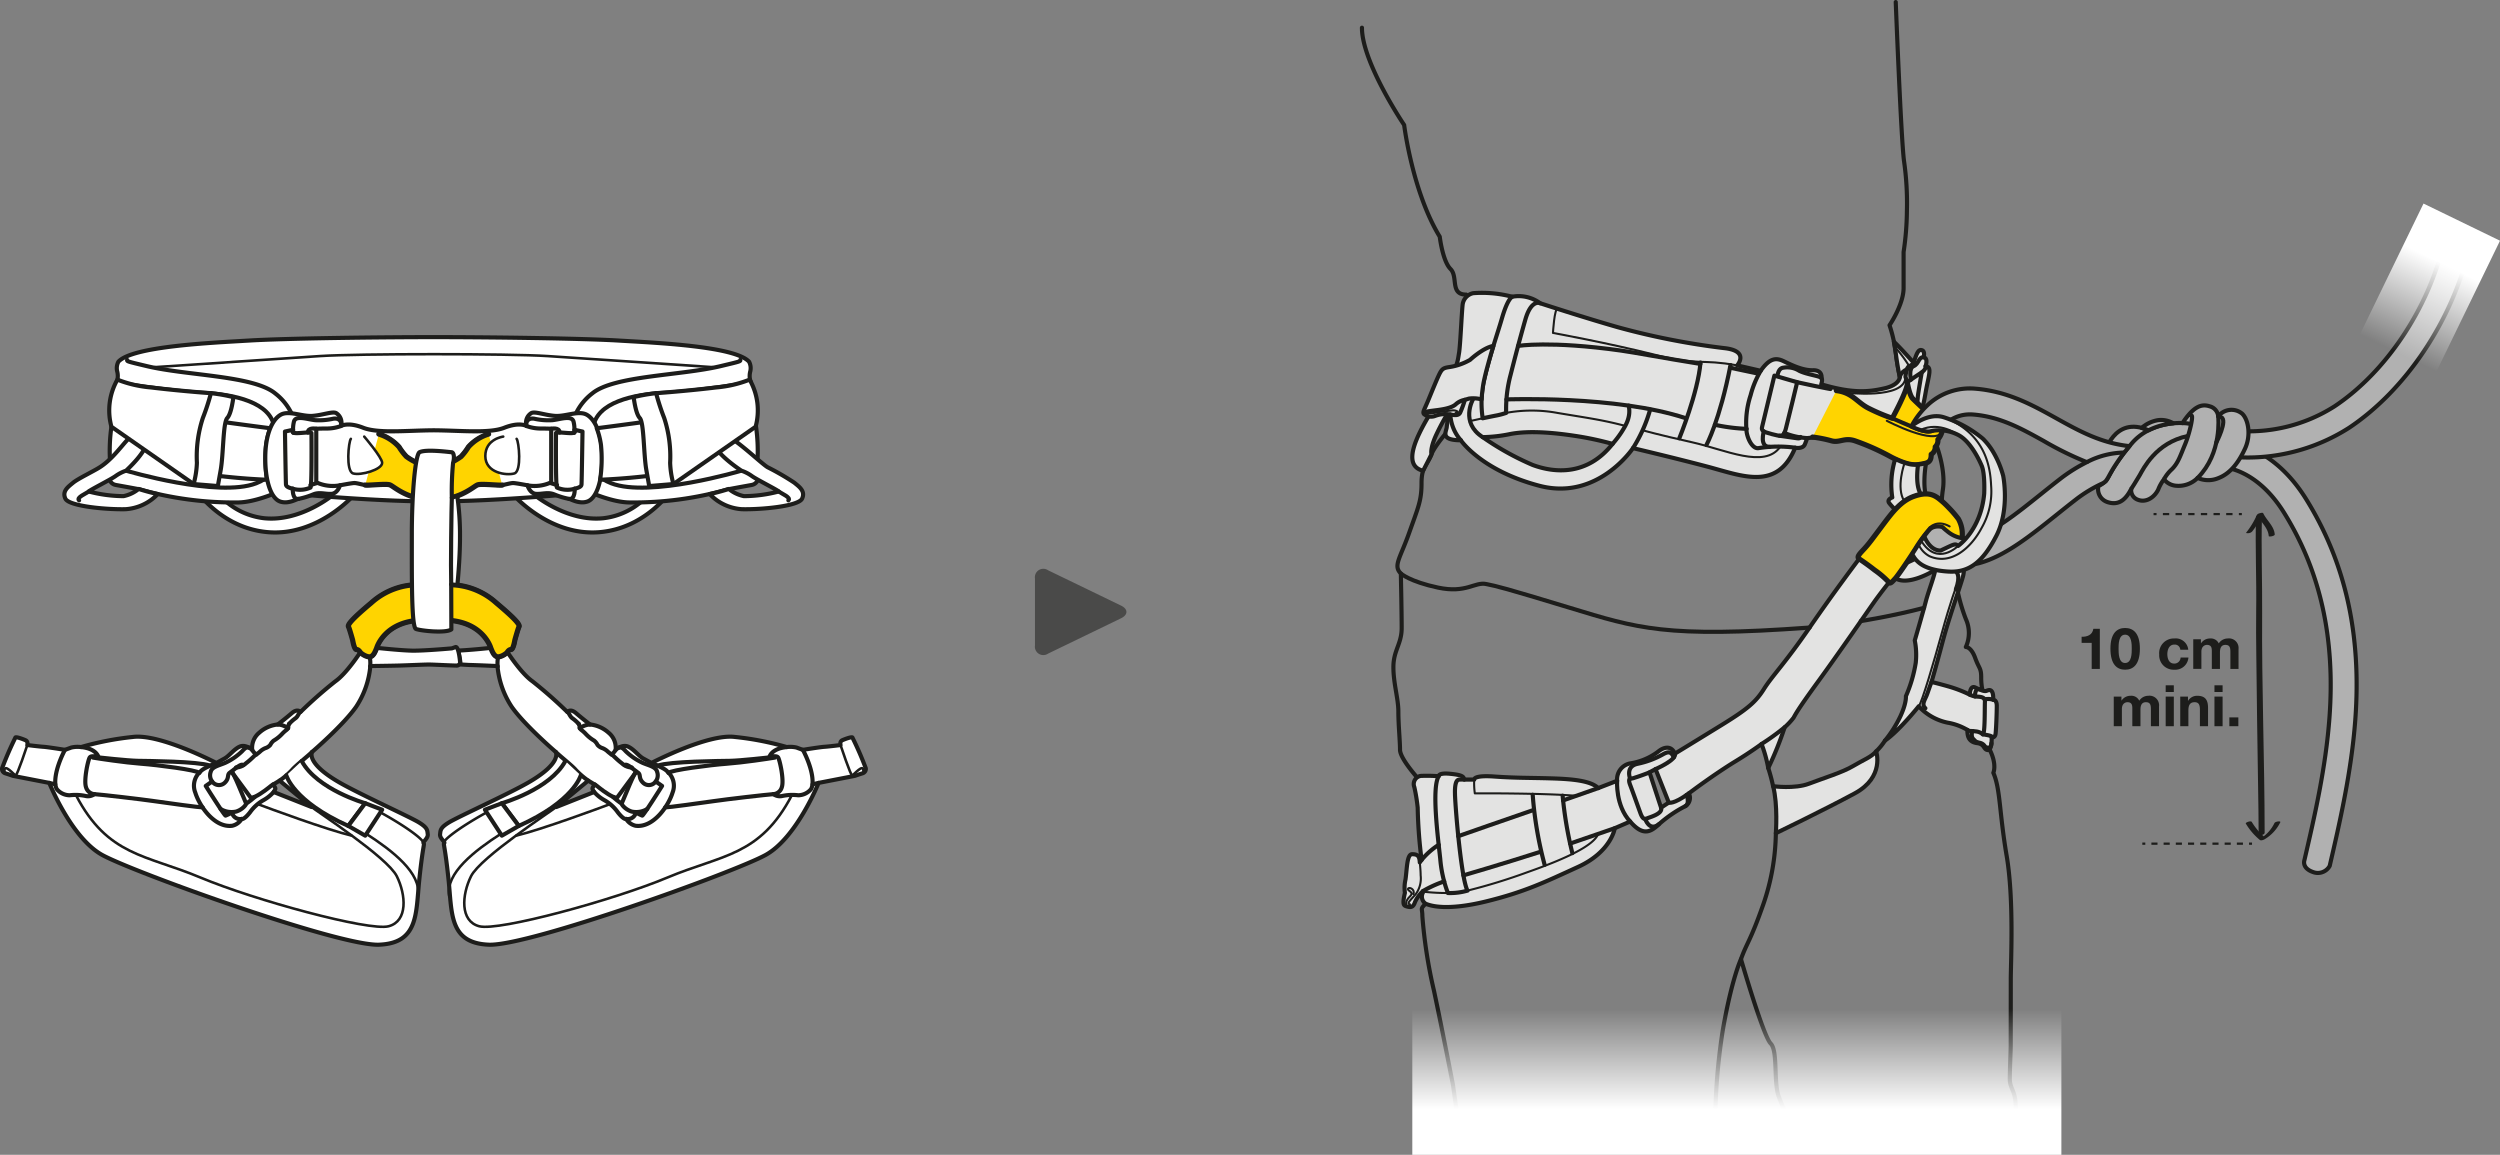<svg xmlns="http://www.w3.org/2000/svg" xmlns:xlink="http://www.w3.org/1999/xlink" viewBox="0 0 482.514 222.885"><rect x="0" y="0" width="482.514" height="222.885" fill="#808080" stroke="none"/><defs><linearGradient id="Dégradé_sans_nom_3" x1="335.221" y1="214.125" x2="335.221" y2="194.771" gradientUnits="userSpaceOnUse"><stop offset="0" stop-color="#fff"/><stop offset="1" stop-color="#fff" stop-opacity="0"/></linearGradient><linearGradient id="Dégradé_sans_nom_3-2" x1="-3242.703" y1="1443.899" x2="-3242.703" y2="1424.545" gradientTransform="translate(3916.813 -1378.45) scale(1.064 1)" xlink:href="#Dégradé_sans_nom_3"/></defs><g id="Calque_2" data-name="Calque 2"><g id="Calque_1-2" data-name="Calque 1"><path d="M449.643,167.13c1.874-8.087,4.206-18.151,4.95-28.321,1.199-16.38-1.915-30.284-9.518-42.509-6.772-10.887-15.571-11.113-15.943-11.117h-.029a2.489,2.489,0,0,0-2.485,2.443,2.515,2.515,0,0,0,2.428,2.559c.265.009,6.536.324,11.78,8.757,7.024,11.294,9.896,24.215,8.777,39.502-.716,9.784-2.904,19.227-4.835,27.557,0,0-.575,1.531,1.644,2.303A2.602,2.602,0,0,0,449.643,167.13Z" fill="#b1b1b1" stroke="#1d1d1b" stroke-linecap="round" stroke-linejoin="round" stroke-width="0.8"/><path d="M365.887.4s1.038,26.514,1.597,30.667a56.99,56.99,0,0,1,.559,9.663,56.054,56.054,0,0,1-.639,7.906v6.948c0,3.195-2.715,7.188-2.715,7.188a28.095,28.095,0,0,1,1.278,5.91,56.632,56.632,0,0,0,2.396,10.222c.878,2.715,4.951,5.91,4.951,5.91s2.316,5.271,1.677,9.663.399,3.514.399,3.514l1.757,7.507.481,7.532a34.613,34.613,0,0,0,1.789,6.444,6.518,6.518,0,0,1,0,5.403s1.01-.065,1.792,2.083,1.172,1.953,1.172,3.775a11.968,11.968,0,0,0,.391,3.124s-3.059,4.557,0,8.788,1.953,6.509,1.953,6.509c1.367,3.124,1.129,7.533,2.567,15.998s.799,20.445.799,23.959-.012,11.48-.012,12.624-.176,4.576-.176,6.512,1.144,2.2,1.144,5.456a19.23,19.23,0,0,1-.968,5.915H346.24v-.639s-.16-2.396-.958-3.195-.799-1.278-1.917-3.993-.167-8.938-1.611-10.382-5.736-16.292-5.736-16.292-1.757,3.674-3.514,13.736a118.479,118.479,0,0,0-1.438,20.764H281.871l-1.438-10.222s-2.076-10.702-3.674-18.209a95.104,95.104,0,0,1-2.236-14.375c0-1.597-.479-1.278.639-2.396a19.825,19.825,0,0,0,2.387-3.354L273.885,150.462s-3.674-3.993-3.674-5.75-.319-4.792-.319-7.347-.958-5.431-.958-8.625,1.597-4.472,1.597-7.507-.16-10.542-.16-10.542c-1.517-1.517-.16-2.875,1.597-7.827s2.396-6.229,2.396-9.584,1.118-3.514,1.917-5.59,4.76-6.336,4.76-6.336l3.496-11.82-1.548-12.671c-3.176,0-1.517-3.434-3.035-4.951s-2.076-6.229-2.076-6.229c-5.271-8.625-6.868-21.563-6.868-21.563s-8.146-12.059-8.146-18.768" fill="none" stroke="#1d1d1b" stroke-linecap="round" stroke-linejoin="round" stroke-width="0.8"/><path d="M371.643,70.677s.574-1.513-.365-1.721c0,0,.313-1.148-.313-1.356s-.939.261-1.617,2.399c0,0-2.518-2.823-3.815-4.046,0,0,.329,1.922.433,2.73.104.808.404,2.79.707,4.084,0,0,.015,1.509-2.959,2.187s-6.051,1.043-12.205-.782c0,0,.313-.887.052-1.147,0,0,.313-1.617-1.669-1.565s-4.173-1.043-5.581-1.721-2.66-.782-4.486,1.826l-4.538-1.043s2.504-2.817-2.556-3.338a140.316,140.316,0,0,1-20.538-4.044c-6.572-1.878-14.944-4.616-14.944-4.616a6.905,6.905,0,0,0-5.398-1.252,22.83,22.83,0,0,0-7.511-.688,2.586,2.586,0,0,0-2.046,2.227c-.199,1.888-.447,7.898-.695,9.339s-.207,2.132-2.124,5.965c-1.917,3.833-10.891,15.272-4.807,16.74l.961-1.863.651-1.301s-.319-1.038.879-3.674a45.715,45.715,0,0,1,2.795-5.111,22.066,22.066,0,0,0-.719,3.434c0,.879-1.499,2.635,2.715,2.635,0,0,3.913,5.83,15.174,8.785,11.261,2.955,18.049-7.267,18.049-7.267s7.827,1.837,14.455,3.594c6.629,1.757,13.417,4.712,16.851-3.674,0,0,1.484.303,1.865-.65a12.562,12.562,0,0,0,.445-1.207s2.064-.212,3.949-.212,7.537-.078,10.756-1.256a50.645,50.645,0,0,0,7.262-3.647s.313-.261.887-3.599C372.217,72.502,372.999,70.833,371.643,70.677ZM295.795,89.733a53.436,53.436,0,0,1-9.629-5.364,27.864,27.864,0,0,0,5.361-.61c3.584-.67,8.193-.276,12.368.354a61.412,61.412,0,0,1,7.34,1.56C306.378,91.835,300.072,91.328,295.795,89.733Z" fill="#e3e3e2" stroke="#1d1d1b" stroke-linecap="round" stroke-linejoin="round" stroke-width="0.8"/><path d="M384.704,135.059c.076-2.245-.824-1.923-1.262-1.735s-1.128-.125-2.194-.627-1.066,1.379-1.066,1.379a25.131,25.131,0,0,0-4.262-1.63c-2.444-.689-3.134-.815-3.134-.815s.752-2.507,2.131-7.709c1.379-5.202,3.635-11.282,4.011-12.911a4.891,4.891,0,0,0-.313-3.008,7.8,7.8,0,0,0-9.025-.125,16.175,16.175,0,0,1-2.695,1.128l1.065-2.695-4.951-3.385-4.184,4.932s-4.812,6.338-9.565,13.262-7.218,9.33-8.802,11.854-3.169,3.873-8.215,6.983c-5.047,3.11-8.975,5.5-8.975,5.5-.717-1.65-2.174-1.275-3.23-.395a11.978,11.978,0,0,1-5.457,2.289,3.122,3.122,0,0,0-2.465,3.345l-3.638,1.408c-1.526-1.467-5.164-1.76-9.272-1.878s-6.69-.059-10.797-.352-3.873.587-3.873.587h-1.936c-.117-.587-.352-.88-2.699-1.115-2.347-.235-2.23.469-2.23.469a30.236,30.236,0,0,0-3.462-.059,1.592,1.592,0,0,0-1.232,2.171,34.411,34.411,0,0,1,.645,3.95,91.81,91.81,0,0,0,.754,10.098c-.224.293-.348.476-.348.476-.059-1.291-.469-1.584-1.484-1.584-1.015,0-.98,2.817-1.274,4.871a7.221,7.221,0,0,0-.117,2.582c-.528,2.347-.235,2.465.411,2.641s1.174.235,1.526-.822a6.601,6.601,0,0,1,1.573-2.171l.074.138a1.637,1.637,0,0,0,.428,2.315c.956.428,4.149,1.391,11.602-.428s11.443-3.756,17.839-6.69,7.058-7.458,7.058-7.458l2.967-1.287c2.467,2.86,3.932,2.073,5.577.501a24.25,24.25,0,0,1,5.076-3.468,1.878,1.878,0,0,0,.672-2.467c2.459-1.859,6.228-4.504,9.052-6.22,2.824-1.716,4.982-3.308,4.982-3.308a26.518,26.518,0,0,1,1.291,4.636,64.046,64.046,0,0,0,3.169-7.863,13.833,13.833,0,0,0,1.702-1.819c.352-.587.587-1.291,4.694-6.924s9.355-13.269,10.801-15.324c1.446-2.055,3.805-4.985,3.805-4.985,2.397,2.245,8.029-1.304,8.029-1.304.038.675-1.332,4.272-1.788,6.06s-2.131,7.534-2.131,7.534a14.321,14.321,0,0,1,.19,4.3,26.761,26.761,0,0,1-1.903,6.469s.152,1.256-1.065,3.881a23.11,23.11,0,0,1-2.968,4.68c2.702-1.865,6.507-6.621,6.507-6.621a10.499,10.499,0,0,0,5.555,3.158,11.156,11.156,0,0,1,3.843,1.408c-.038,1.446.419,2.359,1.903,2.549,1.484.19,1.142,1.218,2.017,1.332s.761-2.473.761-2.473.647.228.761-.723c.114-.951.228-4.11.228-5.327C385.389,135.021,384.704,135.059,384.704,135.059Zm-64.109,20.819s-1.676-5.09-1.951-5.974-.427-.762-.427-.762l1.311-.701,2.56,6.462Z" fill="#e3e3e2" stroke="#1d1d1b" stroke-linecap="round" stroke-linejoin="round" stroke-width="0.8"/><path d="M284.285,77.089s-2.529,4.482,1.881,7.28" fill="none" stroke="#1d1d1b" stroke-linecap="round" stroke-linejoin="round" stroke-width="0.8"/><path d="M291.852,57.27c-.54.387-1.214,1.549-2.001,4.272s-2.299,7.018-3.327,11.434a20.078,20.078,0,0,0-.358,7.754s1.786-.373,2.736-.555a13.67,13.67,0,0,0,1.796-.484,25.408,25.408,0,0,1,.847-7.32c.907-3.569,1.694-6.594,2.843-10.647s2.862-3.201,2.862-3.201" fill="none" stroke="#1d1d1b" stroke-linecap="round" stroke-linejoin="round" stroke-width="0.8"/><path d="M286.166,80.729s-1.421.299-2.437.538" fill="none" stroke="#1d1d1b" stroke-linecap="round" stroke-linejoin="round" stroke-width="0.4"/><path d="M290.698,79.69a27.354,27.354,0,0,1,9.861,0c5.747.968,8.651,1.331,13.007,2.48" fill="none" stroke="#1d1d1b" stroke-linecap="round" stroke-linejoin="round" stroke-width="0.4"/><path d="M311.235,85.673a19.839,19.839,0,0,0,1.725-2.263c.732-1.169,1.875-2.873,1.391-5.111" fill="none" stroke="#1d1d1b" stroke-linecap="round" stroke-linejoin="round" stroke-width="0.8"/><path d="M315.174,86.492a28.291,28.291,0,0,0,3.316-7.446" fill="none" stroke="#1d1d1b" stroke-linecap="round" stroke-linejoin="round" stroke-width="0.8"/><path d="M285.951,77.089a6.105,6.105,0,0,0-2.453-.154l-.771.235a19.366,19.366,0,0,1-.915,2.497c-.337.578-1.011.482-1.927.337a5.504,5.504,0,0,0-2.89.268,2.132,2.132,0,0,1-2.167-.364c-.289-.385.048-.756.867-2.738s1.83-4.486,2.264-5.257.771-.915,1.734-1.06a11.286,11.286,0,0,0,4.036-1.397s2.542-2.368,4.506-2.69c0,0-.317,1.03-.525,1.749s-.773,2.77-.916,3.349-.43,1.766-.528,2.398-.222,1.627-.248,1.997S285.951,77.089,285.951,77.089Z" fill="#e3e3e2" stroke="#1d1d1b" stroke-linecap="round" stroke-linejoin="round" stroke-width="0.8"/><path d="M290.752,77.089s21.187-.819,34.644,3.64" fill="none" stroke="#1d1d1b" stroke-linecap="round" stroke-linejoin="round" stroke-width="0.8"/><path d="M335.288,70.52c-7.146-1.304-7.159.142-16.045-2.091s-19.51-4.171-19.51-4.171.275-4.846.912-4.644" fill="none" stroke="#1d1d1b" stroke-linecap="round" stroke-linejoin="round" stroke-width="0.4"/><path d="M324.118,84.591s3.615-8.824,4.085-14.614" fill="none" stroke="#1d1d1b" stroke-linecap="round" stroke-linejoin="round" stroke-width="0.8"/><path d="M329.351,85.89s2.568-4.704,4.651-15.436" fill="none" stroke="#1d1d1b" stroke-linecap="round" stroke-linejoin="round" stroke-width="0.8"/><path d="M292.999,66.766s6.089-1.041,19.853.896c2.799.394,7.596,1.338,15.327,2.576" fill="none" stroke="#1d1d1b" stroke-linecap="round" stroke-linejoin="round" stroke-width="0.8"/><path d="M333.902,70.963s2.213.454,5.499,1.159" fill="none" stroke="#1d1d1b" stroke-linecap="round" stroke-linejoin="round" stroke-width="0.8"/><path d="M330.988,81.986a34.931,34.931,0,0,0,6.124.783" fill="none" stroke="#1d1d1b" stroke-linecap="round" stroke-linejoin="round" stroke-width="0.8"/><path d="M339.826,71.563a18.304,18.304,0,0,0-1.95,4.725,17.011,17.011,0,0,0-.763,7.122c.235,1.445,1.174,3.251,2.289,3.082a24.366,24.366,0,0,1,7.079-.08" fill="none" stroke="#1d1d1b" stroke-linecap="round" stroke-linejoin="round" stroke-width="0.8"/><path d="M317.044,83.053s3.217.898,9.566,2.315,14.001,5.192,17.005.839" fill="none" stroke="#1d1d1b" stroke-linecap="round" stroke-linejoin="round" stroke-width="0.4"/><path d="M343.072,72.496s.129-1.472,1.164-1.533a4.315,4.315,0,0,1,3.018.6c1.638.804,4.21.994,4.309,1.46" fill="none" stroke="#1d1d1b" stroke-linecap="round" stroke-linejoin="round" stroke-width="0.8"/><path d="M342.468,72.496l4.397,1.271s-1.767,7.376-2.198,9.001-.862,1.496-2.673,1.022-2.069-.671-1.897-1.413S342.468,72.496,342.468,72.496Z" fill="none" stroke="#1d1d1b" stroke-linecap="round" stroke-linejoin="round" stroke-width="0.8"/><path d="M340.426,83.264s-.905,3.02,1.142,2.981" fill="none" stroke="#1d1d1b" stroke-linecap="round" stroke-linejoin="round" stroke-width="0.8"/><path d="M343.459,84.1s2.76.386,3.406.491.647-.245.647-.245" fill="none" stroke="#1d1d1b" stroke-linecap="round" stroke-linejoin="round" stroke-width="0.8"/><path d="M344.385,83.563a13.74,13.74,0,0,0,4.405.992" fill="none" stroke="#1d1d1b" stroke-linecap="round" stroke-linejoin="round" stroke-width="0.8"/><path d="M346.865,73.768s1.035.237,3.319.712,3.104.604,3.104.604" fill="none" stroke="#1d1d1b" stroke-linecap="round" stroke-linejoin="round" stroke-width="0.8"/><path d="M369.348,69.999a1.743,1.743,0,0,1-.859.672c-.595.219-.721,2.068-.721,2.068l.345,1.029s.658-.465,1.442-.998,1.348-.887,1.348-.887-.721,4.177-.752,4.678-.094,1.003-.094,1.003" fill="none" stroke="#1d1d1b" stroke-linecap="round" stroke-linejoin="round" stroke-width="0.8"/><path d="M368.824,73.271s-.523-2.162.511-2.601.94-1.8,1.943-1.715" fill="none" stroke="#1d1d1b" stroke-linecap="round" stroke-linejoin="round" stroke-width="0.8"/><path d="M370.902,71.883s.887-.636.741-1.207" fill="none" stroke="#1d1d1b" stroke-linecap="round" stroke-linejoin="round" stroke-width="0.8"/><path d="M349.846,84.355a25.728,25.728,0,0,1,3.599.715c1.565.469,2.504-.665,4.538,0a45.471,45.471,0,0,1,7.081,3.169c3.521,1.8,4.751,1.526,5.838,1.33s1.869-.352,1.83-1.878a1.623,1.623,0,0,0,.782-1.447,1.711,1.711,0,0,0,.509-1.408s1.056-1.252.782-2.191-1.878-2.269-2.699-2.973-2.269-2.073-2.934-2.738-1.059-3.166-1.059-3.166c.345,1.029-2.892,6.96-2.892,6.96a36.64,36.64,0,0,1-4.694-1.995c-2.168-1.145-3.051-2.978-6.103-3.347" fill="#ffd400" stroke="#1d1d1b" stroke-linecap="round" stroke-linejoin="round"/><path d="M366.673,72.766s.088-.877,1.375-1.486" fill="none" stroke="#1d1d1b" stroke-linecap="round" stroke-linejoin="round" stroke-width="0.8"/><path d="M365.221,80.728s3.383,1.485,4.764,2.04,3.324.86,3.491-.25" fill="none" stroke="#1d1d1b" stroke-linecap="round" stroke-linejoin="round" stroke-width="0.8"/><path d="M282.598,150.461a6.906,6.906,0,0,0-.774,0c-.313.026-1.097-.193-1.003,2.878s1.249,16.558,2.422,18.553a12.073,12.073,0,0,1-3.79.465,24.25,24.25,0,0,1-1.481-6.62c-.465-4.327-1.673-13.574-.304-15.921" fill="none" stroke="#1d1d1b" stroke-linecap="round" stroke-linejoin="round" stroke-width="0.8"/><path d="M274.374,165.975a14.335,14.335,0,0,1,3.302-2.92" fill="none" stroke="#1d1d1b" stroke-linecap="round" stroke-linejoin="round" stroke-width="0.8"/><path d="M274.66,171.968a22.646,22.646,0,0,1,4.079-1.852" fill="none" stroke="#1d1d1b" stroke-linecap="round" stroke-linejoin="round" stroke-width="0.8"/><path d="M282.448,168.948s7.315-2.126,14.943-4.572" fill="none" stroke="#1d1d1b" stroke-linecap="round" stroke-linejoin="round" stroke-width="0.8"/><path d="M281.453,161.386s10.828-3.798,14.588-5.076" fill="none" stroke="#1d1d1b" stroke-linecap="round" stroke-linejoin="round" stroke-width="0.8"/><line x1="308.476" y1="152.104" x2="301.685" y2="154.487" fill="none" stroke="#1d1d1b" stroke-linecap="round" stroke-linejoin="round" stroke-width="0.8"/><path d="M311.662,159.844s-3.977,1.356-8.613,2.963" fill="none" stroke="#1d1d1b" stroke-linecap="round" stroke-linejoin="round" stroke-width="0.8"/><path d="M312.115,150.695s-.351,4.789,2.514,7.861" fill="none" stroke="#1d1d1b" stroke-linecap="round" stroke-linejoin="round" stroke-width="0.8"/><path d="M320.595,155.878c.395,1.201-2.201,1.84-2.71,2.075s-.861.117-1.291-1.056-1.526-4.264-1.965-5.399,0-1.213,0-1.213a2.711,2.711,0,0,0,.909-.196c.822-.235,2.68-.948,2.68-.948" fill="none" stroke="#1d1d1b" stroke-linecap="round" stroke-linejoin="round" stroke-width="0.8"/><path d="M314.629,150.285s-.969-2.308,1.378-2.856a16.985,16.985,0,0,0,4.812-1.76c1.095-.626,1.682-.743,2.23.509" fill="none" stroke="#1d1d1b" stroke-linecap="round" stroke-linejoin="round" stroke-width="0.8"/><path d="M319.528,148.44s4.153-1.787,3.739-2.984" fill="none" stroke="#1d1d1b" stroke-linecap="round" stroke-linejoin="round" stroke-width="0.8"/><path d="M322.088,154.902s.835.433,3.866-1.779" fill="none" stroke="#1d1d1b" stroke-linecap="round" stroke-linejoin="round" stroke-width="0.8"/><path d="M317.534,158.051s.787,2.537,2.671,1.006" fill="none" stroke="#1d1d1b" stroke-linecap="round" stroke-linejoin="round" stroke-width="0.8"/><path d="M325.524,153.429s.668,1.648-.242,2.161" fill="none" stroke="#1d1d1b" stroke-linecap="round" stroke-linejoin="round" stroke-width="0.8"/><path d="M304.222,153.596c-6.538-.549-19.575-.473-19.575-.473a14.406,14.406,0,0,1-.112-2.662" fill="none" stroke="#1d1d1b" stroke-linecap="round" stroke-linejoin="round" stroke-width="0.4"/><path d="M274.735,172.106a40.906,40.906,0,0,0,4.719.251" fill="none" stroke="#1d1d1b" stroke-linecap="round" stroke-linejoin="round" stroke-width="0.4"/><path d="M283.243,171.892a111.208,111.208,0,0,0,11.542-3.547c7.735-2.716,12.833-5.197,13.691-7.41" fill="none" stroke="#1d1d1b" stroke-linecap="round" stroke-linejoin="round" stroke-width="0.4"/><path d="M295.821,153.401a72.257,72.257,0,0,0,2.301,13.513" fill="none" stroke="#1d1d1b" stroke-linecap="round" stroke-linejoin="round" stroke-width="0.8"/><path d="M303.474,164.654a74.769,74.769,0,0,1-1.875-11.079" fill="none" stroke="#1d1d1b" stroke-linecap="round" stroke-linejoin="round" stroke-width="0.8"/><path d="M274.026,166.451s.168,1.557.168,2.497a5.133,5.133,0,0,1-.929,3.601c-1.013,1.182-1.87,1.875-1.14,1.984" fill="none" stroke="#1d1d1b" stroke-linecap="round" stroke-linejoin="round" stroke-width="0.4"/><path d="M271.408,174.533s-.211-.633.718-1.52-.569-1.056-.369-1.478,1.394.103,1.045,1.013" fill="none" stroke="#1d1d1b" stroke-linecap="round" stroke-linejoin="round" stroke-width="0.4"/><path d="M339.988,143.595a45.48,45.48,0,0,0,4.46-3.228" fill="none" stroke="#1d1d1b" stroke-linecap="round" stroke-linejoin="round" stroke-width="0.8"/><path d="M372.787,131.632s-.456,1.197-.817,2.281-1.228,1.987-.361,2.782" fill="none" stroke="#1d1d1b" stroke-linecap="round" stroke-linejoin="round" stroke-width="0.8"/><path d="M380.183,134.077a3.621,3.621,0,0,0,1.002.336c.549.091,1.989-.069,1.92.96s.046,6.287-.412,6.356a2.472,2.472,0,0,0-1.417-.572c-1.006-.137-.997.042-1.556-.276" fill="none" stroke="#1d1d1b" stroke-linecap="round" stroke-linejoin="round" stroke-width="0.8"/><path d="M380.66,141.099s-.321,1.018.181,1.521.412.526,1.189.732a1.533,1.533,0,0,1,1.077.709c.203.251,1.21.592,1.251-.59" fill="none" stroke="#1d1d1b" stroke-linecap="round" stroke-linejoin="round" stroke-width="0.8"/><path d="M382.693,141.728s2.179.298,1.707.561" fill="none" stroke="#1d1d1b" stroke-linecap="round" stroke-linejoin="round" stroke-width="0.8"/><path d="M383.035,134.98a3.246,3.246,0,0,1,1.669.079" fill="none" stroke="#1d1d1b" stroke-linecap="round" stroke-linejoin="round" stroke-width="0.8"/><path d="M381.184,134.412s-.046-1.678.804-1.374" fill="none" stroke="#1d1d1b" stroke-linecap="round" stroke-linejoin="round" stroke-width="0.8"/><path d="M356.021,75.767s11.741,1.441,11.747-3.029" fill="none" stroke="#1d1d1b" stroke-linecap="round" stroke-linejoin="round" stroke-width="0.4"/><path d="M365.699,66.944A25.674,25.674,0,0,1,368.489,70.67" fill="none" stroke="#1d1d1b" stroke-linecap="round" stroke-linejoin="round" stroke-width="0.4"/><path d="M364.165,81.217s9.518,4.982,10.656,2.051" fill="none" stroke="#1d1d1b" stroke-linecap="round" stroke-linejoin="round" stroke-width="0.4"/><path d="M373.479,110.011s1.833-1.074,3.151-.395,1.77,1.62.866,4.143" fill="none" stroke="#1d1d1b" stroke-linecap="round" stroke-linejoin="round" stroke-width="0.8"/><path d="M377.628,113.031s-1.236,3.251-2.799,8.963-3.874,13.552-4.508,14.321" fill="none" stroke="#1d1d1b" stroke-linecap="round" stroke-linejoin="round" stroke-width="0.4"/><path d="M362.108,145.018s1.701,4.95-4.131,8.105-15.228,7.691-15.228,7.691.408-5.561-.531-9.072c0,0,4.176.567,6.93-.486s6.48-2.187,8.505-3.402S361.136,146.152,362.108,145.018Z" fill="#e3e3e2" stroke="#1d1d1b" stroke-linecap="round" stroke-linejoin="round" stroke-width="0.8"/><path d="M282.727,77.169a3.471,3.471,0,0,0-1.798.899c-.974.836-3.201,1.039-4.373,1.192s-1.519.217-1.052.44" fill="none" stroke="#1d1d1b" stroke-linecap="round" stroke-linejoin="round" stroke-width="0.8"/><path d="M275.331,79.585s.342.357,1.457.115,2.855-.407,3.535-.494,1.624.418.605.494" fill="none" stroke="#1d1d1b" stroke-linecap="round" stroke-linejoin="round" stroke-width="0.4"/><path d="M279.918,80.002a8.208,8.208,0,0,0,2.033,4.972" fill="none" stroke="#1d1d1b" stroke-linecap="round" stroke-linejoin="round" stroke-width="0.8"/><path d="M341.279,148.231a35.158,35.158,0,0,1,.939,3.511" fill="none" stroke="#1d1d1b" stroke-linecap="round" stroke-linejoin="round" stroke-width="0.8"/><path d="M342.749,160.814a43.803,43.803,0,0,1-2.399,13.664c-2.511,7.175-3.215,7.484-4.333,10.645" fill="none" stroke="#1d1d1b" stroke-linecap="round" stroke-linejoin="round" stroke-width="0.8"/><path d="M363.814,142.936a11.317,11.317,0,0,1-1.706,2.083" fill="none" stroke="#1d1d1b" stroke-linecap="round" stroke-linejoin="round" stroke-width="0.8"/><path d="M270.371,110.69s1.737,1.572,7.189,2.724,7.064-1.152,9.291-.691,3.302.691,16.202,4.607,18.431,5.844,46.207,3.79" fill="none" stroke="#1d1d1b" stroke-linecap="round" stroke-linejoin="round" stroke-width="0.8"/><path d="M359.159,119.871s6.118-.956,12.197-2.556" fill="none" stroke="#1d1d1b" stroke-linecap="round" stroke-linejoin="round" stroke-width="0.8"/><rect x="272.583" y="189.892" width="125.276" height="32.993" fill="url(#Dégradé_sans_nom_3)"/><path d="M367.383,98.877a17.997,17.997,0,0,1-.964-5.833c0-1.645-.281-1.13,0-2.642l2.674-.727a2.334,2.334,0,0,0,.918.036c.531-.079.748-.11,1.063-.173s.665-.159.665-.159a20.892,20.892,0,0,0-.317,3.665,12.894,12.894,0,0,0,.388,3.163Z" fill="#b1b1b1" stroke="#1d1d1b" stroke-linecap="round" stroke-linejoin="round" stroke-width="0.8"/><path d="M433.908,88.304c-3.115,0-5.375-.487-6.023-1.136a2.502,2.502,0,0,1,2.615-4.122A30.793,30.793,0,0,0,450.59,78.418c9.937-6.627,18.039-18.755,21.147-31.651A2.501,2.501,0,1,1,476.6,47.938c-3.39,14.071-12.293,27.344-23.234,34.642A36.434,36.434,0,0,1,433.908,88.304Z" fill="#b1b1b1" stroke="#1d1d1b" stroke-linecap="round" stroke-linejoin="round" stroke-width="0.8"/><path d="M365.787,88.595a16.586,16.586,0,0,0-.566,7.415s-1.153.391-.562,1.124a12.273,12.273,0,0,0,1.123,1.222,11.243,11.243,0,0,1,1.781-1.597,9.038,9.038,0,0,1,3.224-1.339s-1.189-1.218-.598-5.739a5.272,5.272,0,0,1-1.657-.094,13.659,13.659,0,0,1-1.586-.489C366.61,88.962,365.787,88.595,365.787,88.595Z" fill="#e3e3e2" stroke="#1d1d1b" stroke-linecap="round" stroke-linejoin="round" stroke-width="0.8"/><path d="M367.604,89.326s-1.756,4.843-.04,7.433" fill="none" stroke="#1d1d1b" stroke-linecap="round" stroke-linejoin="round" stroke-width="0.4"/><path d="M378.734,103.269a5.983,5.983,0,0,0-.766-3.133,22.377,22.377,0,0,0-1.88-2.176,16.323,16.323,0,0,0-2.03-1.831c-.955-.677-2.149-1.234-4.697-.318s-4.219,3.184-6.13,5.732-2.468,3.344-3.383,4.339-1.561,1.612-1.023,1.977c0,0,1.501.989,2.973,2.153a18.076,18.076,0,0,1,2.789,2.392c.237.405.784-.287,1.247-.797s2.333-3.217,3.886-5.645a28.071,28.071,0,0,1,2.855-3.901s.598.096.905,1.191a7.071,7.071,0,0,0,.847,2.124c.109.175.285.451.485.762,0,0,.659-.312.912-.431a8.372,8.372,0,0,1,1.148-.509c.361-.099.538-.161.703-.074s.113.032.229.138.147.09.279-.015.594-.513.594-.513a.243.243,0,0,0,.094-.224c-.012-.155-.041-.529-.041-.767S378.734,103.269,378.734,103.269Z" fill="#ffd400" stroke="#1d1d1b" stroke-linecap="round" stroke-linejoin="round"/><path d="M372.42,101.815s1.453-1.608,3.866-.211" fill="none" stroke="#1d1d1b" stroke-linecap="round" stroke-linejoin="round" stroke-width="0.4"/><path d="M414.667,83.056c-6.661-2.981-8.559,4.627-8.559,4.627l6.352-1.004,2.29-2.521-.083-1.102Z" fill="#b1b1b1" stroke="#1d1d1b" stroke-linecap="round" stroke-linejoin="round" stroke-width="0.8"/><path d="M405.001,93.834a2.624,2.624,0,0,0,1.825,3.092c2.356.754,3.628-.848,4.523-2.591a1.934,1.934,0,0,0,1.272,2.12c1.555.613,3.157-.424,3.911-1.932a8.191,8.191,0,0,1,1.131-2.026,3.238,3.238,0,0,0,2.201,1.241,5.209,5.209,0,0,0,4.287-1.498,5.079,5.079,0,0,0,4.103,0c2.384-.943,3.951-3.258,5.074-5.712s.665-5.448-.541-6.654a3.216,3.216,0,0,0-4.658.499,2.187,2.187,0,0,0-1.664-1.955c-1.664-.541-3.161.125-5.24,3.244,0,0-5.989-.499-9.773,3.909s-4.45,6.696-5.032,7.278A5.978,5.978,0,0,1,405.001,93.834Z" fill="#b1b1b1" stroke="#1d1d1b" stroke-linecap="round" stroke-linejoin="round" stroke-width="0.8"/><path d="M419.46,81.703a13.293,13.293,0,0,0-4.794,1.352l.001.002a8.732,8.732,0,0,0-1.304-.47,6.38,6.38,0,0,1,3.049-1.477A4.606,4.606,0,0,1,419.46,81.703Z" fill="#b1b1b1" stroke="#1d1d1b" stroke-linecap="round" stroke-linejoin="round" stroke-width="0.8"/><path d="M428.129,80.374s.814,7.074-3.979,11.867" fill="none" stroke="#1d1d1b" stroke-linecap="round" stroke-linejoin="round" stroke-width="0.8"/><path d="M427.764,85.401s2.261-4.332.91-4.902" fill="none" stroke="#1d1d1b" stroke-linecap="round" stroke-linejoin="round" stroke-width="0.8"/><path d="M428.069,83.561h.513" fill="none" stroke="#1d1d1b" stroke-linecap="round" stroke-linejoin="round" stroke-width="0.4"/><path d="M411.35,94.335s.976-1.484,1.641-2.649,3.078-6.238,9.233-7.528" fill="none" stroke="#1d1d1b" stroke-miterlimit="10" stroke-width="0.8"/><path d="M417.663,92.497a7.455,7.455,0,0,1,1.524-1.934c1.206-1.206,1.58-2.495,2.537-4.783s1.933-6.726.943-5.281" fill="none" stroke="#1d1d1b" stroke-miterlimit="10" stroke-width="0.8"/><path d="M421.225,81.663a7.299,7.299,0,0,1,1.677.192" fill="none" stroke="#1d1d1b" stroke-miterlimit="10" stroke-width="0.8"/><path d="M374.922,101.741a9.255,9.255,0,0,0,.893.775,5.831,5.831,0,0,0,4.964,1.318c3.939-1.103,8.385-4.664,13.094-8.435,1.248-.999,2.513-2.012,3.797-3.003a31.336,31.336,0,0,1,5.103-3.199,63.5,63.5,0,0,1-8.327-4.089c-4.323-2.401-8.408-4.668-13.533-5.097-.231-.019-.459-.029-.684-.029a6.922,6.922,0,0,0-4.821,1.901,9.042,9.042,0,0,0-.849.9l-2.1-.239-3.365-.341-.117-.047a15.318,15.318,0,0,1,3.045-3.954,11.925,11.925,0,0,1,9.307-3.176c6.198.517,10.95,3.156,15.546,5.708C401.277,83.179,405.5,85.524,411,86.107c0,0-.368.446-.794.978s-.614.8-.918,1.212-.836,1.206-1.211,1.789-.851,1.446-1.099,1.896a5.513,5.513,0,0,1-.559.869,2.447,2.447,0,0,1-.598.433,26.49,26.49,0,0,0-5.096,3.072c-1.259.972-2.501,1.967-3.727,2.948-5.117,4.098-9.951,7.969-14.872,9.347a9.067,9.067,0,0,1-2.452.333,11.49,11.49,0,0,1-6.883-2.481,14.962,14.962,0,0,1-1.792-1.604l-.308-.404s.243-.367.391-.566.428-.603.755-1.002a6.439,6.439,0,0,1,.579-.69,1.696,1.696,0,0,1,.785-.493,2.84,2.84,0,0,1,.799-.138,2.721,2.721,0,0,1,.64.061C374.792,101.703,374.922,101.741,374.922,101.741Z" fill="#b1b1b1" stroke="#1d1d1b" stroke-linecap="round" stroke-linejoin="round" stroke-width="0.8"/><path d="M386.624,91.832s1.331,6.452-1.331,11.609-5.327,7.093-9.205,6.876c-5.468-.306-6.498-2.44-7.01-3.366h0c.528-.814.866-1.371,1.361-2.093s.947-1.347.947-1.347c1.298,3.048,3.193,2.733,3.193,2.733,2.52-1.172,2.784-1.436,3.341-.879,0,0,4.396-2.989,5.041-10.081,0,0,.199-3.992-.529-5.498,0,0-1.741-4.265-4.293-5.735a8.012,8.012,0,0,0-5.217-.889s-.167.049-.311.078a2.17,2.17,0,0,1-.761.028,6.696,6.696,0,0,1-1.219-.273,12.846,12.846,0,0,1-1.765-.692h0s3.28-2.815,6.413-1.732a22.565,22.565,0,0,1,7.425,4.099,12.936,12.936,0,0,1,1.929,2.454A18.305,18.305,0,0,1,386.624,91.832Z" fill="#e3e3e2" stroke="#1d1d1b" stroke-linecap="round" stroke-linejoin="round" stroke-width="0.8"/><path d="M375.028,80.452c7.99,3.1,9.088,9.259,9.266,13.228a14.112,14.112,0,0,1-1.82,8.198c-2.133,4.047-6.048,7.275-10.079,5.465a4.706,4.706,0,0,1-2.074-2.215" fill="none" stroke="#1d1d1b" stroke-linecap="round" stroke-linejoin="round" stroke-width="0.4"/><path d="M402.772,89.196a16.104,16.104,0,0,1,7.231-1.852" fill="none" stroke="#1d1d1b" stroke-miterlimit="10" stroke-width="0.8"/><path d="M377.92,105.366s-4.004,4.078-7.132-1.011" fill="none" stroke="#1d1d1b" stroke-linecap="round" stroke-linejoin="round" stroke-width="0.4"/><path d="M377.892,83.915s-3.499-2.698-7.261-.92" fill="none" stroke="#1d1d1b" stroke-linecap="round" stroke-linejoin="round" stroke-width="0.4"/><rect x="459.719" y="41.215" width="16.412" height="32.993" transform="translate(863.602 314.079) rotate(-154.091)" fill="url(#Dégradé_sans_nom_3-2)"/><path d="M405.279,129.102h-1.571V124.08h-1.946v-1.184c1.095.033,2.091-.354,2.268-1.538h1.25Z" fill="#1d1d1b"/><path d="M410.157,121.204c1.549,0,2.854.974,2.854,3.993,0,3.087-1.306,4.061-2.854,4.061-1.537,0-2.832-.974-2.832-4.061C407.325,122.178,408.62,121.204,410.157,121.204Zm0,6.759c1.283,0,1.283-1.892,1.283-2.766,0-.808,0-2.699-1.283-2.699-1.272,0-1.261,1.892-1.261,2.699C408.896,126.071,408.896,127.963,410.157,127.963Z" fill="#1d1d1b"/><path d="M420.809,125.396a1.051,1.051,0,0,0-1.161-.984c-1.007,0-1.339,1.018-1.339,1.858,0,.83.321,1.803,1.306,1.803a1.195,1.195,0,0,0,1.25-1.161h1.516a2.557,2.557,0,0,1-2.755,2.346,2.776,2.776,0,0,1-2.887-2.932,2.829,2.829,0,0,1,2.92-3.098,2.424,2.424,0,0,1,2.688,2.168Z" fill="#1d1d1b"/><path d="M423.309,123.383h1.482v.774h.022a2.051,2.051,0,0,1,1.748-.929,1.674,1.674,0,0,1,1.67.951,2.093,2.093,0,0,1,1.726-.951,1.85,1.85,0,0,1,2.091,2.046v3.828H430.478v-3.241c0-.764-.066-1.394-.963-1.394-.885,0-1.051.741-1.051,1.448v3.187h-1.57v-3.208c0-.664.044-1.427-.952-1.427-.31,0-1.062.198-1.062,1.316v3.318h-1.571Z" fill="#1d1d1b"/><path d="M407.966,134.444h1.482v.774h.022a2.051,2.051,0,0,1,1.748-.929,1.674,1.674,0,0,1,1.67.951,2.093,2.093,0,0,1,1.726-.951,1.849,1.849,0,0,1,2.091,2.046V140.164h-1.57v-3.241c0-.764-.066-1.394-.963-1.394-.885,0-1.051.74-1.051,1.449V140.164h-1.57v-3.208c0-.664.044-1.427-.952-1.427-.31,0-1.062.198-1.062,1.316V140.164h-1.571Z" fill="#1d1d1b"/><path d="M419.559,133.56h-1.57v-1.294h1.57Zm-1.57.885h1.57V140.164h-1.57Z" fill="#1d1d1b"/><path d="M420.799,134.444h1.493v.797h.033a2.016,2.016,0,0,1,1.748-.951c1.671,0,2.091.94,2.091,2.356V140.164h-1.57v-3.23c0-.94-.266-1.404-1.007-1.404-.853,0-1.217.476-1.217,1.637V140.164h-1.571Z" fill="#1d1d1b"/><path d="M428.973,133.56H427.402v-1.294h1.571Zm-1.571.885h1.571V140.164H427.402Z" fill="#1d1d1b"/><path d="M430.278,138.46h1.736v1.704H430.278Z" fill="#1d1d1b"/><path d="M434.678,102.586a15.716,15.716,0,0,0,2.048-3.379l-1.118.299c.228.174.715.009.934-.097.157-.076.271-.162.276-.343l-1.159.311c.657,1.38,2.108,2.476,2.221,4.083.015.211,1.182.009,1.159-.311-.113-1.607-1.564-2.704-2.221-4.083-.084-.176-.494-.062-.628-.026-.148.04-.526.135-.531.337-0.0.012.001.024.024-.004l.775-.278-.022.001.295.037-.031-.024c-.136-.104-.453-.022-.595.016-.15.04-.458.119-.523.283a15.716,15.716,0,0,1-2.048,3.379c-.125.172.424.122.465.115a1.075,1.075,0,0,0,.679-.318Z" fill="#1d1d1b"/><path d="M435.419,99.749c-.171,6.013.128,12.031.036,18.045-.045,2.938-.005,5.878.024,8.815.081,8.373.222,16.745.344,25.118.045,3.107.105,6.216.107,9.323 0.0.318,1.159.113,1.159-.311-.007-14.102-.58-28.201-.484-42.304.043-6.278-.209-12.572-.03-18.847.013-.44-1.145-.193-1.155.159Z" fill="#1d1d1b"/><path d="M433.451,158.951a12.213,12.213,0,0,0,2.704,3.162c.245.19.778-.02.994-.166a7.774,7.774,0,0,0,2.963-3.245c.085-.214-.386-.167-.475-.152-.197.032-.586.121-.673.339a7.108,7.108,0,0,1-2.715,2.978l.994-.166a11.836,11.836,0,0,1-2.633-3.06c-.202-.313-1.281.121-1.159.311Z" fill="#1d1d1b"/><line x1="413.479" y1="162.832" x2="414.055" y2="162.832" fill="none" stroke="#1d1d1b" stroke-miterlimit="10" stroke-width="0.438"/><line x1="415.233" y1="162.832" x2="433.486" y2="162.832" fill="none" stroke="#1d1d1b" stroke-miterlimit="10" stroke-width="0.438" stroke-dasharray="1.178 1.178"/><line x1="434.075" y1="162.832" x2="434.651" y2="162.832" fill="none" stroke="#1d1d1b" stroke-miterlimit="10" stroke-width="0.438"/><line x1="415.648" y1="99.222" x2="416.225" y2="99.222" fill="none" stroke="#1d1d1b" stroke-miterlimit="10" stroke-width="0.425"/><line x1="417.447" y1="99.222" x2="431.502" y2="99.222" fill="none" stroke="#1d1d1b" stroke-miterlimit="10" stroke-width="0.425" stroke-dasharray="1.222 1.222"/><line x1="432.113" y1="99.222" x2="432.689" y2="99.222" fill="none" stroke="#1d1d1b" stroke-miterlimit="10" stroke-width="0.425"/><path d="M164.517,142.336c-.195-.147-1.413.293-1.948.537-.537.243-.342.925-.342.925s-2.29.292-3.119.34c-.827.05-4.139.587-4.139.587s-.587-.197-1.218-.44a5.399,5.399,0,0,0-1.9-.097,56.475,56.475,0,0,0-9.989-1.948c-5.218-.685-16.124,5.018-16.124,5.018s-.732-.39-1.609-.878c-.877-.487-1.802-1.802-2.923-2.289-1.12-.486-2.388.635-2.388.635a3.752,3.752,0,0,0-1.362-3.314,6.284,6.284,0,0,0-3.58-1.584s-1.609-1.242-2.706-2.192c-1.095-.95-1.679-.221-1.679-.221a86.274,86.274,0,0,0-6.723-5.918c-2.192-1.533-4.824-5.626-4.824-5.626s.292-.511.73-.511c.44,0,.732-1.828.732-1.828s.608-2.193.803-2.583c.195-.39-.778-1.557-4.384-4.578a13.573,13.573,0,0,0-9.743-3.508l-.536,6.821c7.696,0,9.206,5.359,9.206,5.359s-3.942.428-6.321.521l.004.008c.083.417.172.833.242,1.254a4.201,4.201,0,0,1,.159,1.025c-.033.263-.063.196-.213.386.702.028,1.452.091,2.023.107,1.802.048,5.373.208,5.373.208a17.029,17.029,0,0,0,2.73,7.843c2.485,3.557,8.513,8.732,8.513,8.732s1.352,2.121-5.444,5.994c-3.937,2.242-13.372,6.516-15.127,7.586-1.754,1.072-1.655,1.534-1.754,2.314-.098.78,1.024,1.486.803,1.705-.218.219.147.511.83,7.041.682,6.528.097,12.277,7.794,12.567,7.697.293,47.499-14.029,53.443-17.342,5.946-3.314,10.184-13.887,10.184-13.887l7.014-1.362s.828-.293,1.462-.488a.887.887,0,0,0,.633-.974A64.239,64.239,0,0,0,164.517,142.336Zm-50.13,10.01a4.246,4.246,0,0,0,.292.512l-7.307,2.9,6.162-5.091,1.292.78S114.216,152.006,114.387,152.346Z" fill="#fff" stroke="#1d1d1b" stroke-linecap="round" stroke-linejoin="round" stroke-width="0.8"/><path d="M87.895,124.894l-.68.244s-5.409.488-7.699.44c-2.29-.05-6.771-.536-6.771-.536s1.51-5.359,9.208-5.359l-.537-6.821a13.567,13.567,0,0,0-9.743,3.508c-3.605,3.02-4.581,4.188-4.385,4.578.195.39.804,2.583.804,2.583s.292,1.828.73,1.828c.438,0,.732.511.732.511s-2.631,4.093-4.824,5.626a85.977,85.977,0,0,0-6.723,5.918s-.583-.729-1.682.221c-1.095.949-2.703,2.192-2.703,2.192a6.287,6.287,0,0,0-3.581,1.584,3.759,3.759,0,0,0-1.364,3.314s-1.265-1.121-2.387-.635c-1.12.487-2.047,1.802-2.923,2.289-.877.488-1.607.878-1.607.878s-10.907-5.702-16.126-5.018a56.478,56.478,0,0,0-9.986,1.948,5.399,5.399,0,0,0-1.9.097c-.635.243-1.217.44-1.217.44s-3.312-.537-4.142-.587c-.828-.048-3.117-.34-3.117-.34s.194-.682-.342-.925c-.537-.243-1.753-.683-1.95-.537A64.663,64.663,0,0,0,.4,148.28a.888.888,0,0,0,.63.974c.633.195,1.462.488,1.462.488l7.017,1.362s4.237,10.573,10.181,13.887c5.943,3.313,45.745,17.635,53.444,17.342,7.697-.29,7.113-6.039,7.794-12.567.682-6.53,1.048-6.822.828-7.041-.219-.219.901-.925.804-1.705-.098-.78,0-1.243-1.755-2.314-1.753-1.07-11.191-5.345-15.126-7.586-6.796-3.873-5.444-5.994-5.444-5.994s6.029-5.175,8.513-8.732a17.018,17.018,0,0,0,2.728-7.843s3.799-.05,5.602-.098c1.802-.048,4.774-.194,5.699-.194.926,0,5.262.242,5.505.194s.535-.438.535-.438S88.577,124.651,87.895,124.894Zm-35.076,27.964a4.02,4.02,0,0,0,.292-.512c.169-.34-.439-.9-.439-.9l1.292-.78,6.163,5.091Z" fill="#fff" stroke="#1d1d1b" stroke-linecap="round" stroke-linejoin="round" stroke-width="0.8"/><path d="M68.205,95.644s-6.891,7.821-16.39,7.075c-9.498-.744-14.434-8.75-14.434-8.75l3.353-.652A13.628,13.628,0,0,0,50.976,100.021c7.171.744,13.503-4.656,13.503-4.656Z" fill="#fff" stroke="#1d1d1b" stroke-linecap="round" stroke-linejoin="round" stroke-width="0.8"/><path d="M99.222,95.644s6.892,7.821,16.39,7.075c9.499-.744,14.434-8.75,14.434-8.75l-3.352-.652a13.624,13.624,0,0,1-10.244,6.704c-7.171.744-13.502-4.656-13.502-4.656Z" fill="#fff" stroke="#1d1d1b" stroke-linecap="round" stroke-linejoin="round" stroke-width="0.8"/><path d="M83.713,96.786c12.569,0,30.249-1.755,30.249-1.755s4.287,1.947,7.601,1.947a66.476,66.476,0,0,0,18.856-2.515c.661-.134,2.189-.418,4.637-.858,2.448-.437,1.157-5.004,1.157-5.004a33.342,33.342,0,0,0-.293-6.237c-.487-4.676-1.157-8.452-1.065-8.542.09-.093-.056-.403-.093-.549a3.544,3.544,0,0,1,.019-1.497,2.669,2.669,0,0,0-.201-1.956c-2.704-2.996-17.903-3.654-25.212-4.092-7.307-.438-25.206-.658-35.656-.658-10.449,0-28.348.219-35.656.658-7.306.439-22.509,1.096-25.211,4.092a2.653,2.653,0,0,0-.2,1.956,3.514,3.514,0,0,1,.017,1.497c-.037.147-.184.457-.091.549.091.09-.58,3.866-1.066,8.542a33.204,33.204,0,0,0-.292,6.237s-1.292,4.568,1.157,5.004c2.448.44,3.977.724,4.637.858A66.458,66.458,0,0,0,45.863,96.978c3.315,0,7.601-1.947,7.601-1.947S71.145,96.786,83.713,96.786Z" fill="#fff" stroke="#1d1d1b" stroke-linecap="round" stroke-linejoin="round" stroke-width="0.8"/><path d="M144.856,73.821c-1.079.164-10.651,1.697-16.645,1.99-5.991.293-13.079,1.828-13.737,6.724-.658,4.896-1.433,8.835,3.507,10.742,7.38,2.851,25.114-2.436,25.114-2.436" fill="none" stroke="#1d1d1b" stroke-linecap="round" stroke-linejoin="round" stroke-width="0.8"/><path d="M142.885,69.466c0,.29.125.263-3.803,1.198-7.81,1.861-20.544,1.811-24.753,5.249a10.858,10.858,0,0,0-4.256,8.845c-.125,4.007.465,8.56,3.89,10.273" fill="none" stroke="#1d1d1b" stroke-linecap="round" stroke-linejoin="round" stroke-width="0.8"/><path d="M137.64,70.866s-24.554-1.655-31.96-2.143c-7.404-.487-36.527-.487-43.933,0-7.404.488-31.959,2.143-31.959,2.143" fill="none" stroke="#1d1d1b" stroke-linecap="round" stroke-linejoin="round" stroke-width="0.5"/><path d="M136.982,95.359a9.37,9.37,0,0,0,6.234,2.922c3.742.081,10.896-.572,11.588-2.034.69-1.463-.571-2.317-1.505-3.09a49.7,49.7,0,0,0-5.123-2.966c-1.26-.692-7.549-6.871-8.889-6.261-.309.141-1.759.882-1.575,1.56.613,2.266,5.383,5.352,5.383,5.352a7.618,7.618,0,0,1,1.991,1.016c.854.649,5.246,2.845,5.205,3.006a26.839,26.839,0,0,1-6.709.896,6.735,6.735,0,0,1-2.911-1.386S138.48,95.067,136.982,95.359Z" fill="#fff" stroke="#1d1d1b" stroke-linecap="round" stroke-linejoin="round" stroke-width="0.8"/><path d="M150.292,94.864c.487.366,2.48,1.18,1.869,1.708" fill="none" stroke="#1d1d1b" stroke-linecap="round" stroke-linejoin="round" stroke-width="0.8"/><path d="M69.554,125.869c.205.33,1.395,1.079,2.016.871.619-.205.929-1.101,1.176-1.699" fill="none" stroke="#1d1d1b" stroke-linecap="round" stroke-linejoin="round" stroke-width="0.8"/><path d="M71.363,126.793a6.443,6.443,0,0,1,.077,1.862" fill="none" stroke="#1d1d1b" stroke-linecap="round" stroke-linejoin="round" stroke-width="0.8"/><path d="M48.677,144.771a3.764,3.764,0,0,0,.78.856,6.543,6.543,0,0,0,.895-.715,3.39,3.39,0,0,1,.84-.507,2.092,2.092,0,0,0,.975-.628,2.423,2.423,0,0,1,.652-.826,7.125,7.125,0,0,0,1.639-1.317,5.887,5.887,0,0,1,.767-.695,1.693,1.693,0,0,0,.366-.39c.086-.165.024-.372.079-.554.031-.105.108-.195.147-.292" fill="none" stroke="#1d1d1b" stroke-linecap="round" stroke-linejoin="round" stroke-width="0.8"/><path d="M53.599,139.827a3.686,3.686,0,0,1,1.997.73" fill="none" stroke="#1d1d1b" stroke-linecap="round" stroke-linejoin="round" stroke-width="0.8"/><path d="M55.79,139.73a7.598,7.598,0,0,1,1.291-1.144c.427-.33.548-.932.951-1.243" fill="none" stroke="#1d1d1b" stroke-linecap="round" stroke-linejoin="round" stroke-width="0.8"/><path d="M41.76,147.257c-.706.316-2.607,1.047-3.081,1.668a3.591,3.591,0,0,0-.985,4.057c.766,2.521,3.681,6.838,7.122,6.394a2.876,2.876,0,0,0,1.826-1.315s.404.255,1.61-1.279a8.081,8.081,0,0,1,2.519-2.303,7.485,7.485,0,0,0,2.048-1.619" fill="none" stroke="#1d1d1b" stroke-linecap="round" stroke-linejoin="round" stroke-width="0.8"/><path d="M48.045,144.284c-.512-.121-.83.172-1.316.708a11.756,11.756,0,0,1-3.314,2.265c-1.291.535-2.521.753-2.751,1.729a1.978,1.978,0,0,0,.608,2.192,1.6,1.6,0,0,0,2.073-.074c.997-.925.39-1.583,1.047-1.997.658-.413,2.095-1.85,2.532-1.437" fill="none" stroke="#1d1d1b" stroke-linecap="round" stroke-linejoin="round" stroke-width="0.8"/><path d="M45.56,148.134a2.931,2.931,0,0,0,1.9-.804c1.192-.9,1.753-1.651,1.997-1.702" fill="none" stroke="#1d1d1b" stroke-linecap="round" stroke-linejoin="round" stroke-width="0.8"/><path d="M44.684,148.937l3.678,4.969s.316.268,1.752-.632c1.438-.902,2.218-1.682,2.583-1.877" fill="none" stroke="#1d1d1b" stroke-linecap="round" stroke-linejoin="round" stroke-width="0.8"/><path d="M49.166,153.834s-1.461,1.267-1.632,1.193c-.171-.072-.048-.072-.268-.511-.219-.438-2.242-5.604-2.558-5.507" fill="none" stroke="#1d1d1b" stroke-linecap="round" stroke-linejoin="round" stroke-width="0.8"/><path d="M40.931,150.836l-1.218.853s3.606,5.749,3.825,5.726a8.476,8.476,0,0,0,1.244-.609" fill="none" stroke="#1d1d1b" stroke-linecap="round" stroke-linejoin="round" stroke-width="0.8"/><path d="M42.588,156.148a4.105,4.105,0,0,0,2.996.487c1.241-.39,1.997-1.388,1.949-1.609" fill="none" stroke="#1d1d1b" stroke-linecap="round" stroke-linejoin="round" stroke-width="0.8"/><path d="M44.782,156.854a1.598,1.598,0,0,0,1.86,1.206" fill="none" stroke="#1d1d1b" stroke-linecap="round" stroke-linejoin="round" stroke-width="0.8"/><path d="M53.964,150.667a15.738,15.738,0,0,0,2.398-2.054c.658-.801,3.07-2.685,3.874-3.489" fill="none" stroke="#1d1d1b" stroke-linecap="round" stroke-linejoin="round" stroke-width="0.8"/><path d="M56.473,148.522a87.956,87.956,0,0,0,11.022,5.421c6.138,2.485,14.067,7.538,14.262,8.781" fill="none" stroke="#1d1d1b" stroke-linecap="round" stroke-linejoin="round" stroke-width="0.5"/><path d="M59.835,155.539c1.169.974,14.944,9.914,16.757,13.591,1.766,3.58,2.169,8.658-1.594,9.646-3.763.986-25.905-5.043-36.357-9.425-10.449-4.385-17.829-4.094-23.969-15.859" fill="none" stroke="#1d1d1b" stroke-linecap="round" stroke-linejoin="round" stroke-width="0.5"/><path d="M5.271,143.798s-1.961,5.931-2.254,5.859c-.292-.074-2.265-2.485-2.156-.804" fill="none" stroke="#1d1d1b" stroke-linecap="round" stroke-linejoin="round" stroke-width="0.5"/><path d="M9.51,151.104c.376.087,1.145.269,1.145.269" fill="none" stroke="#1d1d1b" stroke-linecap="round" stroke-linejoin="round" stroke-width="0.8"/><path d="M15.647,144.188c3.093.303,3.373,1.999,3.373,1.999s-1.388-.514-1.718.034c-.327.548-1.169,4.422-.693,5.738a1.82,1.82,0,0,0,1.608,1.315,2.074,2.074,0,0,1-1.645.366,9.449,9.449,0,0,0-3.14-.147,3.273,3.273,0,0,1-2.451-1.168c-.619-.914-.448-3.728,1.549-7.599" fill="none" stroke="#1d1d1b" stroke-linecap="round" stroke-linejoin="round" stroke-width="0.8"/><path d="M19.02,146.186s5.602.627,7.576.659c1.974.034,11.552.099,13.953.922" fill="none" stroke="#1d1d1b" stroke-linecap="round" stroke-linejoin="round" stroke-width="0.8"/><path d="M17.943,146.22c1.15.198,6.186.955,9.312,1.185,3.127.229,10.793,1.217,11.223,1.775" fill="none" stroke="#1d1d1b" stroke-linecap="round" stroke-linejoin="round" stroke-width="0.8"/><path d="M18.217,153.273c1.304.088,9.004.977,11.474,1.341,2.468.36,8.95,1.248,9.411,1.217" fill="none" stroke="#1d1d1b" stroke-linecap="round" stroke-linejoin="round" stroke-width="0.8"/><path d="M49.751,155.197c1.947.732,13.395,4.969,18.122,6.089" fill="none" stroke="#1d1d1b" stroke-linecap="round" stroke-linejoin="round" stroke-width="0.5"/><path d="M63.781,155.319c-5.749.136,18.368,8.854,16.879,17.612" fill="none" stroke="#1d1d1b" stroke-linecap="round" stroke-linejoin="round" stroke-width="0.5"/><path d="M97.944,125.869c-.206.33-1.393,1.079-2.015.871-.621-.205-.931-1.101-1.177-1.699" fill="none" stroke="#1d1d1b" stroke-linecap="round" stroke-linejoin="round" stroke-width="0.8"/><path d="M96.136,126.793a6.337,6.337,0,0,0-.079,1.862" fill="none" stroke="#1d1d1b" stroke-linecap="round" stroke-linejoin="round" stroke-width="0.8"/><path d="M118.818,144.771a3.698,3.698,0,0,1-.777.856,6.395,6.395,0,0,1-.897-.715,3.355,3.355,0,0,0-.84-.507,2.095,2.095,0,0,1-.974-.628,2.473,2.473,0,0,0-.652-.826,7.089,7.089,0,0,1-1.638-1.317,5.984,5.984,0,0,0-.767-.695,1.615,1.615,0,0,1-.366-.39c-.087-.165-.023-.372-.08-.554-.031-.105-.108-.195-.145-.292" fill="none" stroke="#1d1d1b" stroke-linecap="round" stroke-linejoin="round" stroke-width="0.8"/><path d="M113.9,139.827a3.682,3.682,0,0,0-1.998.73" fill="none" stroke="#1d1d1b" stroke-linecap="round" stroke-linejoin="round" stroke-width="0.8"/><path d="M111.706,139.73a7.545,7.545,0,0,0-1.291-1.144c-.426-.33-.547-.932-.951-1.243" fill="none" stroke="#1d1d1b" stroke-linecap="round" stroke-linejoin="round" stroke-width="0.8"/><path d="M125.738,147.257c.706.316,2.606,1.047,3.081,1.668a3.593,3.593,0,0,1,.986,4.057c-.767,2.521-3.681,6.838-7.125,6.394a2.885,2.885,0,0,1-1.828-1.315s-.401.255-1.607-1.279a8.076,8.076,0,0,0-2.521-2.303,7.506,7.506,0,0,1-2.047-1.619" fill="none" stroke="#1d1d1b" stroke-linecap="round" stroke-linejoin="round" stroke-width="0.8"/><path d="M119.452,144.284c.511-.121.828.172,1.315.708a11.809,11.809,0,0,0,3.312,2.265c1.292.535,2.526.753,2.754,1.729a1.977,1.977,0,0,1-.609,2.192,1.596,1.596,0,0,1-2.069-.074c-1.001-.925-.39-1.583-1.048-1.997-.659-.413-2.096-1.85-2.535-1.437" fill="none" stroke="#1d1d1b" stroke-linecap="round" stroke-linejoin="round" stroke-width="0.8"/><path d="M121.938,148.134a2.929,2.929,0,0,1-1.9-.804c-1.194-.9-1.755-1.651-1.997-1.702" fill="none" stroke="#1d1d1b" stroke-linecap="round" stroke-linejoin="round" stroke-width="0.8"/><path d="M122.814,148.937l-3.677,4.969s-.32.268-1.755-.632c-1.438-.902-2.218-1.682-2.582-1.877" fill="none" stroke="#1d1d1b" stroke-linecap="round" stroke-linejoin="round" stroke-width="0.8"/><path d="M118.332,153.834s1.461,1.267,1.631,1.193c.171-.072.05-.072.269-.511.219-.438,2.24-5.604,2.558-5.507" fill="none" stroke="#1d1d1b" stroke-linecap="round" stroke-linejoin="round" stroke-width="0.8"/><path d="M126.565,150.836l1.218.853s-3.605,5.749-3.825,5.726a8.503,8.503,0,0,1-1.241-.609" fill="none" stroke="#1d1d1b" stroke-linecap="round" stroke-linejoin="round" stroke-width="0.8"/><path d="M124.909,156.148a4.108,4.108,0,0,1-2.996.487c-1.243-.39-1.998-1.388-1.95-1.609" fill="none" stroke="#1d1d1b" stroke-linecap="round" stroke-linejoin="round" stroke-width="0.8"/><path d="M122.718,156.854a1.602,1.602,0,0,1-1.865,1.206" fill="none" stroke="#1d1d1b" stroke-linecap="round" stroke-linejoin="round" stroke-width="0.8"/><path d="M113.533,150.667a15.817,15.817,0,0,1-2.398-2.054c-.658-.801-3.069-2.685-3.873-3.489" fill="none" stroke="#1d1d1b" stroke-linecap="round" stroke-linejoin="round" stroke-width="0.8"/><path d="M107.663,155.539c-1.167.974-14.944,9.914-16.758,13.591-1.767,3.58-2.168,8.658,1.595,9.646,3.764.986,25.905-5.043,36.355-9.425,10.45-4.385,17.832-4.094,23.969-15.859" fill="none" stroke="#1d1d1b" stroke-linecap="round" stroke-linejoin="round" stroke-width="0.5"/><path d="M162.227,143.798s1.96,5.931,2.253,5.859c.293-.074,2.266-2.485,2.155-.804" fill="none" stroke="#1d1d1b" stroke-linecap="round" stroke-linejoin="round" stroke-width="0.5"/><path d="M157.99,151.104c-.379.087-1.146.269-1.146.269" fill="none" stroke="#1d1d1b" stroke-linecap="round" stroke-linejoin="round" stroke-width="0.8"/><path d="M151.851,144.188c-3.094.303-3.373,1.999-3.373,1.999s1.386-.514,1.716.034c.329.548,1.17,4.422.693,5.738a1.818,1.818,0,0,1-1.607,1.315,2.069,2.069,0,0,0,1.644.366,9.463,9.463,0,0,1,3.143-.147,3.266,3.266,0,0,0,2.448-1.168c.621-.914.45-3.728-1.546-7.599" fill="none" stroke="#1d1d1b" stroke-linecap="round" stroke-linejoin="round" stroke-width="0.8"/><path d="M148.478,146.186s-5.602.627-7.578.659c-1.973.034-11.551.099-13.952.922" fill="none" stroke="#1d1d1b" stroke-linecap="round" stroke-linejoin="round" stroke-width="0.8"/><path d="M149.555,146.22c-1.151.198-6.186.955-9.313,1.185-3.127.229-10.794,1.217-11.222,1.775" fill="none" stroke="#1d1d1b" stroke-linecap="round" stroke-linejoin="round" stroke-width="0.8"/><path d="M149.28,153.273c-1.305.088-9.006.977-11.474,1.341-2.468.36-8.952,1.248-9.411,1.217" fill="none" stroke="#1d1d1b" stroke-linecap="round" stroke-linejoin="round" stroke-width="0.8"/><path d="M117.747,155.197c-1.949.732-13.397,4.969-18.122,6.089" fill="none" stroke="#1d1d1b" stroke-linecap="round" stroke-linejoin="round" stroke-width="0.5"/><path d="M22.572,73.821c1.077.164,10.649,1.697,16.643,1.99,5.991.293,13.081,1.828,13.738,6.724.658,4.896,1.431,8.835-3.507,10.742-7.38,2.851-25.115-2.436-25.115-2.436" fill="none" stroke="#1d1d1b" stroke-linecap="round" stroke-linejoin="round" stroke-width="0.8"/><path d="M24.54,69.466c0,.29-.124.263,3.803,1.198,7.81,1.861,20.546,1.811,24.755,5.249a10.864,10.864,0,0,1,4.257,8.845c.124,4.007-.467,8.56-3.891,10.273" fill="none" stroke="#1d1d1b" stroke-linecap="round" stroke-linejoin="round" stroke-width="0.8"/><path d="M30.445,95.359a9.38,9.38,0,0,1-6.237,2.922c-3.739.081-10.894-.572-11.585-2.034-.692-1.463.568-2.317,1.503-3.09.935-.773,3.913-2.192,5.123-2.966,3.595-2.302,5.655-6.734,7.035-6.22a7.294,7.294,0,0,1,1.911.902c.784,1.746-3.864,5.969-3.864,5.969a7.618,7.618,0,0,0-1.991,1.016c-.854.649-5.244,2.845-5.202,3.006a26.793,26.793,0,0,0,6.706.896,6.736,6.736,0,0,0,2.912-1.386S28.947,95.067,30.445,95.359Z" fill="#fff" stroke="#1d1d1b" stroke-linecap="round" stroke-linejoin="round" stroke-width="0.8"/><path d="M17.137,94.864c-.488.366-2.481,1.18-1.872,1.708" fill="none" stroke="#1d1d1b" stroke-linecap="round" stroke-linejoin="round" stroke-width="0.8"/><path d="M36.312,91.003a122.982,122.982,0,0,0,15.204,1.592,27.369,27.369,0,0,1-.162-6.734,14.847,14.847,0,0,1,.816-3.205s-7.77-.988-14.787-2.02" fill="#fff" stroke="#1d1d1b" stroke-linecap="round" stroke-linejoin="round" stroke-width="0.8"/><path d="M92.208,93.57c.78-.245,4.044.145,4.726.048.682-.098,1.609-.39,2.095-.39.487,0,2.777.438,2.777.438s.437,1.606,1.705,1.657c1.267.048,2.24-.39,3.459.097a14.51,14.51,0,0,0,2.875.875c.292,0,1.949,1.072,3.557.49,1.605-.585,2.824-3.605,2.824-8.381,0-4.774-1.462-7.551-3.02-8.379-1.557-.828-4.092.39-6.091.244-1.997-.147-3.88-.922-4.579-.537a2.209,2.209,0,0,0-.924,2.485s-1.316-.827-4.288.342c-2.902,1.141-8.497.521-13.432.493v-.006c-.058,0-.119.003-.178.003-.058,0-.12-.003-.178-.003v.006c-4.936.028-10.528.649-13.432-.493-2.97-1.168-4.286-.342-4.286-.342a2.208,2.208,0,0,0-.926-2.485c-.699-.386-2.582.39-4.579.537-1.997.147-4.531-1.072-6.089-.244-1.56.828-3.022,3.605-3.022,8.379,0,4.776,1.218,7.796,2.825,8.381,1.609.582,3.265-.49,3.557-.49a14.451,14.451,0,0,0,2.874-.875c1.217-.486,2.193-.048,3.459-.097,1.267-.051,1.705-1.657,1.705-1.657s2.292-.438,2.777-.438c.488,0,1.413.292,2.095.39.683.097,3.945-.293,4.726-.048" fill="#fff" stroke="#1d1d1b" stroke-linecap="round" stroke-linejoin="round" stroke-width="0.8"/><path d="M65.621,93.667a7.513,7.513,0,0,1-4.579-.583V82.753s.828-.047,2.192-.047a7.823,7.823,0,0,0,2.583-.488" fill="none" stroke="#1d1d1b" stroke-linecap="round" stroke-linejoin="round" stroke-width="0.8"/><path d="M65.864,82.072s.147-1.461-1.51-1.267a12.529,12.529,0,0,1-3.507.293c-1.558-.148-3.897-1.073-4.14.389a5.757,5.757,0,0,0-.097,2.045" fill="none" stroke="#1d1d1b" stroke-linecap="round" stroke-linejoin="round" stroke-width="0.8"/><path d="M56.512,94.301s-.147,2.142,1.072,1.995" fill="none" stroke="#1d1d1b" stroke-linecap="round" stroke-linejoin="round" stroke-width="0.8"/><path d="M61.042,82.753s-1.655-.339-1.608.733" fill="none" stroke="#1d1d1b" stroke-linecap="round" stroke-linejoin="round" stroke-width="0.8"/><line x1="61.187" y1="93.229" x2="59.922" y2="93.619" fill="none" stroke="#1d1d1b" stroke-linecap="round" stroke-linejoin="round" stroke-width="0.8"/><path d="M60.116,83.583s.097,10.376-.194,10.523a4.946,4.946,0,0,1-2.923.34c-1.365-.292-1.755-.535-1.803-.925-.048-.39-.195-10.23-.195-10.23l1.559-.342s-.438.537.39.633C57.78,83.678,59.922,83.291,60.116,83.583Z" fill="none" stroke="#1d1d1b" stroke-linecap="round" stroke-linejoin="round" stroke-width="0.8"/><path d="M73.124,83.776a8.663,8.663,0,0,1,3.898,2.485,11.28,11.28,0,0,0,1.412,1.852,11.543,11.543,0,0,0,2.095,1.217H86.899a11.607,11.607,0,0,0,2.095-1.217,11.424,11.424,0,0,0,1.412-1.852A8.657,8.657,0,0,1,94.303,83.776" fill="none" stroke="#1d1d1b" stroke-linecap="round" stroke-linejoin="round" stroke-width="0.8"/><path d="M101.805,93.667a7.52,7.52,0,0,0,4.581-.583V82.753s-.828-.047-2.193-.047a7.81,7.81,0,0,1-2.581-.488" fill="none" stroke="#1d1d1b" stroke-linecap="round" stroke-linejoin="round" stroke-width="0.8"/><path d="M101.561,82.072s-.145-1.461,1.512-1.267a12.523,12.523,0,0,0,3.507.293c1.56-.148,3.899-1.073,4.142.389a5.757,5.757,0,0,1,.097,2.045" fill="none" stroke="#1d1d1b" stroke-linecap="round" stroke-linejoin="round" stroke-width="0.8"/><path d="M110.916,94.301s.145,2.142-1.072,1.995" fill="none" stroke="#1d1d1b" stroke-linecap="round" stroke-linejoin="round" stroke-width="0.8"/><path d="M106.386,82.753s1.655-.339,1.607.733" fill="none" stroke="#1d1d1b" stroke-linecap="round" stroke-linejoin="round" stroke-width="0.8"/><line x1="106.238" y1="93.229" x2="107.505" y2="93.619" fill="none" stroke="#1d1d1b" stroke-linecap="round" stroke-linejoin="round" stroke-width="0.8"/><path d="M107.311,83.583s-.098,10.376.194,10.523a4.956,4.956,0,0,0,2.925.34c1.364-.292,1.754-.535,1.802-.925.048-.39.194-10.23.194-10.23l-1.557-.342s.437.537-.39.633C109.65,83.678,107.505,83.291,107.311,83.583Z" fill="none" stroke="#1d1d1b" stroke-linecap="round" stroke-linejoin="round" stroke-width="0.8"/><path d="M55.265,149.657s1.324,5.003,11.957,9.75l3.267-4.38s-9.273-2.629-12.259-8.145" fill="#fff" stroke="#1d1d1b" stroke-linecap="round" stroke-linejoin="round" stroke-width="0.8"/><polygon points="70.49 155.027 67.223 159.407 70.49 161.287 73.757 156.282 70.49 155.027" fill="#fff" stroke="#1d1d1b" stroke-linecap="round" stroke-linejoin="round" stroke-width="0.8"/><path d="M110.878,148.522a87.955,87.955,0,0,1-11.022,5.421c-6.137,2.485-14.067,7.538-14.262,8.781" fill="none" stroke="#1d1d1b" stroke-linecap="round" stroke-linejoin="round" stroke-width="0.5"/><path d="M103.57,155.319c5.749.136-18.368,8.854-16.879,17.612" fill="none" stroke="#1d1d1b" stroke-linecap="round" stroke-linejoin="round" stroke-width="0.5"/><path d="M112.086,149.657s-1.324,5.003-11.957,9.75l-3.267-4.38s9.273-2.629,12.26-8.145" fill="#fff" stroke="#1d1d1b" stroke-linecap="round" stroke-linejoin="round" stroke-width="0.8"/><polygon points="96.861 155.027 100.128 159.407 96.861 161.287 93.594 156.282 96.861 155.027" fill="#fff" stroke="#1d1d1b" stroke-linecap="round" stroke-linejoin="round" stroke-width="0.8"/><path d="M37.368,93.424,21.506,82.363A11.958,11.958,0,0,1,22.663,73.272a22.682,22.682,0,0,0,6.468,1.506c4.513.556,10.213,1.027,11.582,1.105" fill="#fff" stroke="#1d1d1b" stroke-linecap="round" stroke-linejoin="round" stroke-width="0.8"/><path d="M40.712,75.884a43.531,43.531,0,0,1-1.562,4.791,23.872,23.872,0,0,0-1.146,8.656,17.835,17.835,0,0,1-.636,4.094l4.676.385.547-3.069c.549-3.069.434-9.151,1.274-10.065.84-.912,1.124-3.841,1.198-4.022A33.672,33.672,0,0,0,40.712,75.884Z" fill="#fff" stroke="#1d1d1b" stroke-linecap="round" stroke-linejoin="round" stroke-width="0.8"/><path d="M131.032,91.003a122.979,122.979,0,0,1-15.204,1.592,27.369,27.369,0,0,0,.162-6.734,14.846,14.846,0,0,0-.816-3.205s7.77-.988,14.787-2.02" fill="#fff" stroke="#1d1d1b" stroke-linecap="round" stroke-linejoin="round" stroke-width="0.8"/><path d="M129.977,93.424l15.862-11.061a11.959,11.959,0,0,0-1.157-9.091,22.682,22.682,0,0,1-6.468,1.506c-4.513.556-10.213,1.027-11.582,1.105" fill="#fff" stroke="#1d1d1b" stroke-linecap="round" stroke-linejoin="round" stroke-width="0.8"/><path d="M126.632,75.884a43.531,43.531,0,0,0,1.562,4.791,23.871,23.871,0,0,1,1.146,8.656,17.835,17.835,0,0,0,.636,4.094l-4.676.385-.547-3.069c-.549-3.069-.434-9.151-1.274-10.065-.84-.912-1.124-3.841-1.198-4.022A33.671,33.671,0,0,1,126.632,75.884Z" fill="#fff" stroke="#1d1d1b" stroke-linecap="round" stroke-linejoin="round" stroke-width="0.8"/><path d="M69.519,125.869c.205.33,1.395,1.079,2.016.871.619-.205.929-1.101,1.176-1.699,0,0,1.51-5.359,9.208-5.359l-.537-6.821a13.567,13.567,0,0,0-9.743,3.508c-3.605,3.02-4.581,4.188-4.385,4.578.195.39.804,2.583.804,2.583s.292,1.828.73,1.828C69.226,125.358,69.519,125.869,69.519,125.869Z" fill="#ffd400" stroke="#1d1d1b" stroke-linecap="round" stroke-linejoin="round"/><path d="M97.909,125.869c-.206.33-1.393,1.079-2.015.871-.621-.205-.931-1.101-1.177-1.699,0,0-1.51-5.359-9.206-5.359l.536-6.821a13.573,13.573,0,0,1,9.743,3.508c3.605,3.02,4.579,4.188,4.384,4.578-.195.39-.803,2.583-.803,2.583s-.292,1.828-.732,1.828C98.201,125.358,97.909,125.869,97.909,125.869Z" fill="#ffd400" stroke="#1d1d1b" stroke-linecap="round" stroke-linejoin="round"/><path d="M94.303,83.778A8.657,8.657,0,0,0,90.406,86.263a11.423,11.423,0,0,1-1.412,1.852,11.606,11.606,0,0,1-2.095,1.217H85.589l-.315,7.091c4.171-.496,6.246-2.637,6.934-2.85.78-.245,4.044.145,4.726.048" fill="#ffd400" stroke="#1d1d1b" stroke-linecap="round" stroke-linejoin="round"/><path d="M70.493,93.62c.683.097,3.945-.293,4.726-.048.683.212,2.726,2.316,6.82,2.836l.156-7.076H80.529a11.543,11.543,0,0,1-2.095-1.217,11.28,11.28,0,0,1-1.412-1.852,8.663,8.663,0,0,0-3.898-2.485" fill="#ffd400" stroke="#1d1d1b" stroke-linecap="round" stroke-linejoin="round"/><path d="M80.976,87.281c-.797.403-1.49,7.803-1.49,15.87,0,8.066-.087,17.886.79,18.239.877.352,5.787.877,6.839.088l-.03-8.681,1.191.104s.505-4.839.505-9.223a53.221,53.221,0,0,0-.527-7.964l-1.048.345a58.009,58.009,0,0,1,.239-6.729c.292-.949.183-2.009-.292-2.047C86.678,87.249,82.219,86.654,80.976,87.281Z" fill="#fff" stroke="#1d1d1b" stroke-linecap="round" stroke-linejoin="round" stroke-width="0.8"/><path d="M87.206,96.06c-.073,1.842-.232,13.392-.121,16.737" fill="none" stroke="#1d1d1b" stroke-linecap="round" stroke-linejoin="round" stroke-width="0.8"/><path d="M70.3,84.266S73.757,88.31,73.757,89.33c0,1.315-4.141,2.485-5.602,2.047-1.46-.438-.875-6.187-.438-6.675" fill="#fff" stroke="#1d1d1b" stroke-linecap="round" stroke-linejoin="round" stroke-width="0.5"/><path d="M97.128,84.266s-3.459.435-3.459,3.749c0,3.313,4.142,3.8,5.604,3.362,1.462-.438.877-6.187.437-6.675" fill="#fff" stroke="#1d1d1b" stroke-linecap="round" stroke-linejoin="round" stroke-width="0.5"/><path d="M199.755,111.658a1.629,1.629,0,0,1,2.535-1.589l14.071,6.812c1.394.675,1.394,1.78,0,2.455l-14.071,6.812a1.629,1.629,0,0,1-2.535-1.589Z" fill="#4a4a49"/></g></g></svg>